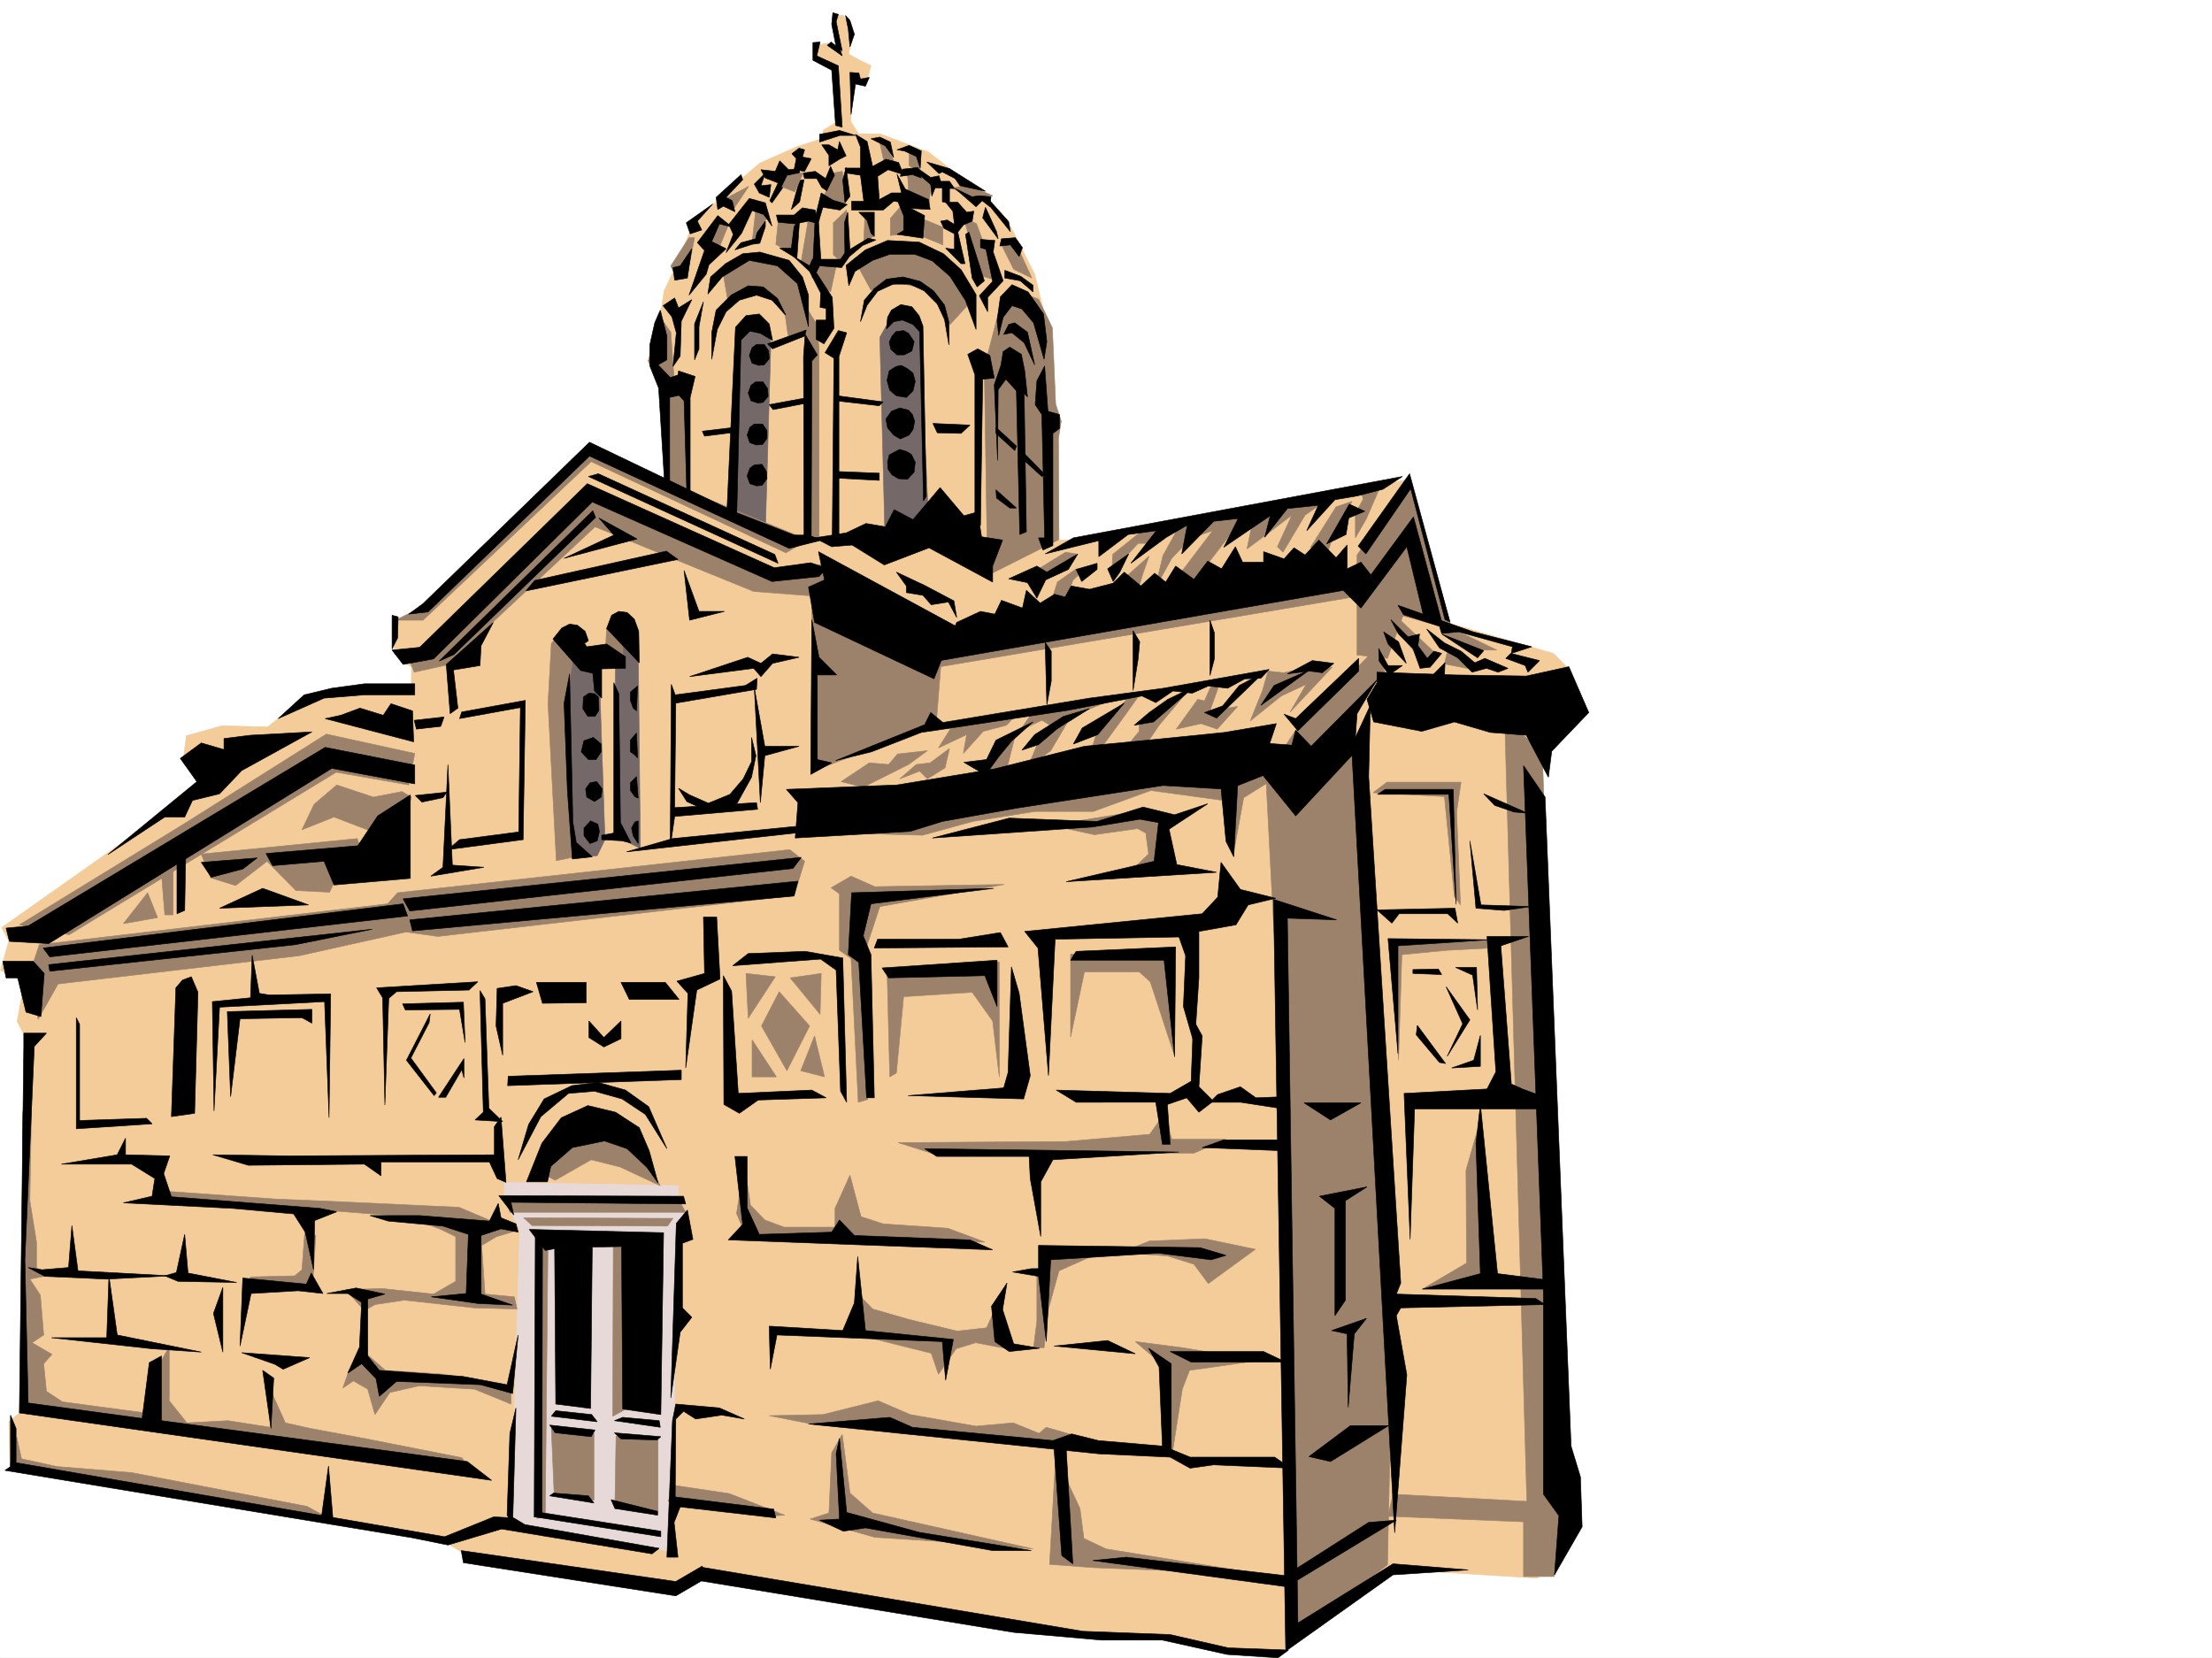 <svg xmlns="http://www.w3.org/2000/svg" width="2997.016" height="2246.668"><rect width="100%" height="100%" fill="#333333" stroke="none"/><defs><clipPath id="a"><path d="M0 0h2997v2244.137H0Zm0 0"/></clipPath></defs><path fill="#fff" d="M0 2246.297h2997.016V0H0Zm0 0"/><g clip-path="url(#a)" transform="translate(0 2.16)"><path fill="#fff" fill-rule="evenodd" stroke="#fff" stroke-linecap="square" stroke-linejoin="bevel" stroke-miterlimit="10" stroke-width=".743" d="M.742 2244.137h2995.531V-2.16H.743Zm0 0"/></g><path fill="#f3cc99" fill-rule="evenodd" stroke="#f3cc99" stroke-linecap="square" stroke-linejoin="bevel" stroke-miterlimit="10" stroke-width=".743" d="m1130.617 26.195 2.266-5.238h9.738l12.746 17.988-5.281 34.446 13.492 7.507 16.5 8.25-5.984 21.7-15.758-2.227-5.98 55.402 11.222 17.989-48.68 1.484v-6.726l19.473-12.004-3.012-68.891-25.453-18.73.742-15.72 14.973-3.01 15.016 12.003zm-331.179 574.5L579.93 832.91l-45.707 9.735v42.695l23.226 18.73v34.446l-86.918-8.25-56.187 13.492-51.692 41.21-62.207-1.527-47.937 13.493-4.496 34.445 23.968 35.23L2.23 1256.832l9.774 17.984-11.262 39.688 32.219 16.5-9.734 53.176 14.972 28.464-3.754 495.083-22.441 18.73 1.484 57.672 591.153 106.352 34.488 20.996 273.465 43.441 41.21-14.977 510.255 79.375h115.386l73.39 16.5 80.196 5.239 80.153-68.149 75.699-46.453 194.797 11.965 27.718-230.691-34.484-916.032 50.945-83.129-23.222-23.226-170.047-49.461-29.246-185.723-447.305 81.64h-57.672l-364.883-14.976Zm0 0"/><path fill="#e8d9d9" fill-rule="evenodd" stroke="#e8d9d9" stroke-linecap="square" stroke-linejoin="bevel" stroke-miterlimit="10" stroke-width=".743" d="M683.313 1602.121v25.496l20.996 37.457-12.004 399.953 218.023 37.457 7.504-444.918 12.004-14.976-10.516-16.5v-19.469zm0 0"/><path fill="#f3cc99" fill-rule="evenodd" stroke="#f3cc99" stroke-linecap="square" stroke-linejoin="bevel" stroke-miterlimit="10" stroke-width=".743" d="M904.344 657.625 893.12 501.848l-2.266-50.946 8.993-56.93 14.976-31.437 23.223-56.93 46.492-46.449 44.926-38.203 50.945-22.48 53.215-17.203h58.457l65.922 24.71 66.664 51.688 40.469 41.172 36.715 72.687 21.742 89.11 6.722 286.879-92.156 119.097-131.105 8.25-307.207-149.832zm0 0"/><path fill="#9c826b" fill-rule="evenodd" stroke="#9c826b" stroke-linecap="square" stroke-linejoin="bevel" stroke-miterlimit="10" stroke-width=".743" d="m2001.254 1533.227-14.973 52.433.742 125.824-59.941 35.23 93.645-8.25zm-113.153-250.161 6.762 153.547 4.496-143.066 62.172-5.984 58.453-3.012v-10.477h-119.136zm-27.722-208.988 18.766-14.234h100.37l-5.98 40.468 5.238 125.825-8.25-11.223-13.492-135.598zm-436.785 44.184 59.195 12.746 58.414-8.25 11.262 6.02 3.754 28.464-25.492 23.969 45.707-3.012 4.496-65.922-32.961-14.23zm-297.477 84.648 26.98-15.715 32.22 14.23 175.324-3.01-168.559 29.952-19.512 59.195 3.012 202.227-12.746 3.754-9.738-194.758-15.72-11.223v-76.402zm-83.907 715.297 65.18 12.746 109.403 6.727 230.766 24.75 3.753-18.73-33.742-9.735-9.734 8.21-35.192-14.234-50.203 4.5-89.187-15.718-43.441-18.73-74.915 18.73zm664.583-74.875-95.129 13.488-9.777 25.453-14.23 91.38-9.739-9.739-4.496-116.086-35.188-29.992 63.653 8.25zm-188.813-146.078 63.692 4.496 35.972 11.262 19.473 26.195 63.695-46.45-68.19-14.234-74.919 3.012zm-301.187-149.051 49.46 15.719 351.392-1.484 43.44-18.731h-73.429l-9.738-35.191-20.215 28.465-113.152 9.738zm-65.18 44.184-20.254 44.965v29.949l53.957 15.719h149.09l-50.168-18.727-87.66-5.984-29.992-9.735zm0 0"/><path fill="#9c826b" fill-rule="evenodd" stroke="#9c826b" stroke-linecap="square" stroke-linejoin="bevel" stroke-miterlimit="10" stroke-width=".743" d="m1008.508 1576.668 8.25 56.188 19.469 20.214 26.199 9.735h68.933l29.989 21.742-149.086-6.024-14.274-34.445zm491.484 116.09-65.18 29.207-14.23 51.691-5.984 52.43h-14.23l4.495-35.93v-61.43l15.719-29.949zm-341.656 56.183 23.969 24.715 49.46 14.23 65.18 15.72 39.727-4.458 18.73-40.468 9.735 68.894-43.438-8.21-26.238 8.21-23.969 34.485-9.734-28.465-98.922-24.711zm271.98 224.711 32.961 70.418 5.242 40.43 29.989 14.23 212.039 34.45-227.758-8.992-60.723-4.5zm-332.66 84.648 25.492-8.25 3.715-81.64 14.23-24.71 10.52 79.374 30.692 26.977 217.32 48.68-109.402-8.993-104.907-6.726zm-184.32-45.706 74.918 11.222 74.953 29.246-25.492 1.485-132.63-20.211zm-688.551-398.469 147.602 10.48 89.148 3.754 160.352 7.47 53.176 22.48-247.231-19.473-224.043-8.992zm188.817 45.672-4.5 60.68-9.735 8.25-59.941 1.488-9.774 14.23h93.684l4.496-69.636zm80.152 172.273 28.465 24.75 79.414 5.239 90.672 18.73v21.7l-49.461-20.216-74.918-4.496-39.684 8.992-20.254 29.954-9.738-34.45-19.469-11.222-14.234 9.738 8.25-23.969zm0 0"/><path fill="#9c826b" fill-rule="evenodd" stroke="#9c826b" stroke-linecap="square" stroke-linejoin="bevel" stroke-miterlimit="10" stroke-width=".743" d="m573.168 1656.824 24.008 8.992 20.215 9.735v60.644l-29.993 17.246-69.675-7.507-49.422 1.523 25.453 28.465 14.234-8.25 39.723-5.98 95.133 10.476 57.71 1.488-3.753-16.465-39.688-3.75-4.496-65.925 20.215-11.965 27.723-8.25-27.723-10.477zm-343.887 167.778-11.258 20.214-8.996 89.149 122.149 14.23 308.695 45.672-14.23-18.73-128.875-25.453-76.442-14.235-33.703-7.508-23.969-53.175 3.715 59.199-57.672-8.992-55.445 2.968-23.969-29.949zm-185.84-366.289L40.47 1626.87l8.992 56.148v34.45l13.488 11.258-22.48 4.5 14.23 21.699 4.5 53.957-15.758 10.48 26.977 15.719-11.219 12.746 3.75 37.418 21.703 14.23 117.653 15.758v18.73L30.735 1905.5v-398.469zm-20.957 488.359 6.723 29.988 47.977 10.48 101.152 8.212 237.492 45.707 34.488 18.73-436.828-74.172zM821.922 850.895l-1.488 28.464 23.226 16.461 3.012-23.968zm0 0"/><path fill="#756868" fill-rule="evenodd" stroke="#756868" stroke-linecap="square" stroke-linejoin="bevel" stroke-miterlimit="10" stroke-width=".743" d="m833.926 895.078-.742 237.414 34.445 17.242-2.973-277.14-20.996-11.965 1.488 34.45zm-22.485 1.484 8.25 241.169-10.515 21.742-31.438 2.226-11.261-213.445 10.52-65.18zm0 0"/><path fill="#9c826b" fill-rule="evenodd" stroke="#9c826b" stroke-linecap="square" stroke-linejoin="bevel" stroke-miterlimit="10" stroke-width=".743" d="m757.484 859.848-10.48 12.004-4.496 81.64 11.222 212.703 25.493-5.238-11.22-214.973 9.735-61.386zM1450.57 1292.8v112.337l18.73-88.367h74.173l14.976 13.492 32.961 100.367-5.242-140.836zm-248.754 19.474 3.715 146.82 8.992-5.278 9.778-103.34 92.898-5.984 27.723 38.946 8.992 75.656V1303.28zm-115.382-185.02 163.32 4.496 68.191-18.73 83.907-13.489h79.414l77.925-28.425 98.141 13.449 13.488 74.176 14.235-77.891 45.707-28.465-22.485-18.727-585.91 77.887zm179.039-243.438v20.997l572.46-96.618-27.722-18.726zm-125.863 175.286 29.988 7.507 61.425-30.734 25.497-18.727-40.47 4.497-12.003 14.23-26.238-2.227zm627.867-153.547-28.465 5.984-20.957-2.23-7.508 26.199-16.5 41.21 41.992-33.702 33.707-15.72-21.742 37.419 56.93-60.645zm-144.594 41.957-29.207 40.43 33.707-7.47 21.738 7.47 27.723-30.696-37.457 5.984 13.449-38.203-11.223 3.012-9.734 21.7zm-223.258 16.461-17.988 26.234 29.953-14.23 11.258 6.722 76.402-31.433zm211.258-29.207-40.43 47.933-23.226 34.45h-25.493l21.739-26.2v-10.476zm-67.41 7.504-18.73 26.199-29.99 41.21-16.46 7.47 8.21-26.2 44.966-48.68zm-98.18 38.203-21.7 36.675-31.476 23.223 15.719-37.457zm-68.153 9.734-13.488 53.176-34.488 4.496 22.484-38.2zm-158.12 65.141 22.484-19.473 18.727-2.227 26.238-19.472-5.985 26.195-23.964 14.977-10.52-10.477Zm0 0"/><path fill="#9c826b" fill-rule="evenodd" stroke="#9c826b" stroke-linecap="square" stroke-linejoin="bevel" stroke-miterlimit="10" stroke-width=".743" d="m1287.953 987.195-16.46 26.239 38.202-17.989-4.5 25.457 26.98-29.953 31.477-8.25 13.489-14.23zm269.007-233.699-34.483 30.734 19.472 14.973 6.762-22.48zm404.571 127.348-4.5 18.73 37.5 7.469-15.015-22.445zm-7.468-22.481 47.937 22.48h26.234l-56.187-26.976zm-60.684-21.703 51.691 48.68-14.234 14.234-44.965-52.433zm-435.339-86.137-14.235-2.265-42.696 26.234 11.965 10.48 25.492-14.234zm0 20.215-25.454 17.989-7.508 23.968 18.727 2.97 9.738-29.208 12.004-11.965zm87.663-50.203-38.203 30.73-.742 23.227 35.191-38.199h18.727l17.988-23.969zm325.192-62.91-19.47 44.965-15.015 26.195v-32.96l10.516-19.473-3.008-11.223zm-38.981 21.738-21.703 7.469-34.484 54.7 18.73 18.73 12.004-33.707zm-108.621 16.461-26.98 14.977-6.762 32.96 29.246-21.702 31.476-23.97-19.511 42.7 7.508 7.469 29.949-50.168 30.734-21.738-60.683 5.984zM1598.918 710.8l-23.227 41.954-10.52 44.183 22.485-40.43 25.492-26.98 29.95-10.476-44.926 59.156 14.976 15.758 75.66-98.14zm0 0"/><path fill="#756868" fill-rule="evenodd" stroke="#756868" stroke-linecap="square" stroke-linejoin="bevel" stroke-miterlimit="10" stroke-width=".743" d="m1210.027 425.445-17.945 31.438 6.723 262.168 59.199-15.719L1246 440.422l-18.73-22.48Zm-193.269 11.965L1001 456.883l-8.992 250.945 44.965 11.965 7.504-256.145-7.504-23.226zm0 0"/><path fill="#9c826b" fill-rule="evenodd" stroke="#9c826b" stroke-linecap="square" stroke-linejoin="bevel" stroke-miterlimit="10" stroke-width=".743" d="m933.55 322.066-24.71 38.2 5.984 14.234 18.727-14.234 7.508-38.2zm52.473-14.976-14.976 36.715-15.012-12 19.512-30.696zm0-39.684 28.465-14.976-20.996 31.437zm38.2 14.231-5.239 47.195 20.997-35.23zm30.734 11.965-3.754 37.457 25.492 14.976 2.973-45.668zm40.469 2.269-9.774 57.672 17.985 14.977 6.765-74.918zm261.461 35.934 16.5 32.96 24.71 12.005-17.241-37.461-8.954-12.004zm-66.664-77.145 21.738-3.754 32.96 14.23-21.737 8.993zm14.972 38.942 17.989 9.738 11.222 30.73 19.508 47.196-26.234-8.25zm-177.55-59.157 13.449-2.27 6.023 34.49-4.496 13.448-26.238-13.449zm63.652-44.183 7.508 33.703h14.976l-14.23-29.988zm40.469 11.965v22.48l14.976 6.727v-21.7zm-2.226 33.703 2.226 33.703 26.98 7.508 3.012-33.704zm18.726 59.941 29.21 11.965v23.969l-29.21-11.965zm-26.977-17.246-14.976 17.246v23.223l29.953-3.754zm-49.461 12.004-1.488 38.203 12.746-8.25zm-24.711-6.019-17.988 17.242v43.441l8.25 7.508 11.965-12.746zm0 0"/><path fill="#9c826b" fill-rule="evenodd" stroke="#9c826b" stroke-linecap="square" stroke-linejoin="bevel" stroke-miterlimit="10" stroke-width=".743" d="m1099.922 353.543 33.703 3.754-8.25 38.2-25.453-19.513zM535.71 840.375h37.458l227.797-214.93L1064.69 749l30.735-17.203L797.953 610.43 573.168 821.648Zm-335.675 369.262 13.488 33.742-46.449 8.21zm34.488-37.418v67.406h-11.261l-4.496-55.441zm221.774-108.621 49.46 16.46 38.946-7.468 12.746 7.469-19.472 65.18-40.47-20.958-44.964-17.242-43.441 17.242 16.46-34.484zm0 0"/><path fill="#9c826b" fill-rule="evenodd" stroke="#9c826b" stroke-linecap="square" stroke-linejoin="bevel" stroke-miterlimit="10" stroke-width=".743" d="m272.723 1157.242 211.297-20.996 8.992 26.98-34.485 19.47-11.964 26.198-45.711-2.23-38.98-39.684-42.7 32.922-33.703-10.48zm0 0"/><path fill="#9c826b" fill-rule="evenodd" stroke="#9c826b" stroke-linecap="square" stroke-linejoin="bevel" stroke-miterlimit="10" stroke-width=".743" d="m26.234 1253.117 224.75-137.828 191.082-120.586 119.88 26.2-8.25 42.695-98.141-17.242-361.91 220.21zm1043.7-101.894-531.215 58.414-13.489 15.015-472.015 55.403-12.004 35.972 10.48 65.141 26.977-47.938 326.684-38.199 144.59-32.18 43.48 5.985 482.492-55.445 14.234-46.41zm-385.879 473.382 6.765 17.985h238.235l-7.47-13.488zm58.453 53.176-3.754 376.024-11.219 3.714v-379.738zm92.16 268.149-1.484 90.632 58.414 15.72v-102.598zm-87.664-10.48 3.754 87.624 53.96 9.735v-90.633zm83.91-250.16-.742 233.698 27.723-15.011-5.985-214.192zm-62.168-162.54-34.488 67.406 17.988 8.996 48.719-27.722 38.941 9.734 54.703 25.457-38.945-71.906zm1269.969-548.3 29.988 1059.886-181.348-9.738-6.722 29.949 183.574 7.469v74.175h41.211l32.219-90.636-16.5-71.903-31.477-954.98zm0 0"/><path fill="#9c826b" fill-rule="evenodd" stroke="#9c826b" stroke-linecap="square" stroke-linejoin="bevel" stroke-miterlimit="10" stroke-width=".743" d="m1864.875 877.836-110.887 113.86-38.945 59.156 14.977 286.875 17.984 880.847 131.887-98.101 5.98-276.399-48.719-835.137-9.734-39.726 48.719-59.16zm0 0"/><path fill="#9c826b" fill-rule="evenodd" stroke="#9c826b" stroke-linecap="square" stroke-linejoin="bevel" stroke-miterlimit="10" stroke-width=".743" d="m1909.098 649.41-70.422 102.602V887.57l41.215 4.496 20.957-57.671 66.703 18.73zM554.437 893.59l6.766 17.207 44.184-9.738 200.816-187.25 215.012 87.625 78.707 6.02 1.484 237.417 167.074-63.656 7.508-95.875-157.336-121.363-72.687 10.515-247.27-107.133zm602.414-543.059 23.227 42.7 37.457-9.739 46.45 9.738 23.226 46.45 23.969-26.235-30.696-54.664-30.73-22.48h-43.441zm-177.593 17.242 6.765 38.946 35.192-9.735 23.262 5.98 19.472 24.712 3.754 26.98h23.227l2.972 280.11 15.754-1.485V471.117l-3.75-32.96-14.976-23.97-11.262-39.687-30.73-26.941h-38.946zm-84.648 62.172 14.23 20.215 4.496 63.653 14.977 9.738 4.496 146.074-27.723-12.746-7.469-127.309-19.508-40.468zm481.788-35.972-20.253 17.242-22.485 86.137 3.754 241.914 3.754 38.941 93.644-47.152-.742-137.086 3.754-23.227-7.508-23.226-4.496-103.34-18.73-38.942zm0 0"/><path fill-rule="evenodd" stroke="#000" stroke-linecap="square" stroke-linejoin="bevel" stroke-miterlimit="10" stroke-width=".743" d="m713.3 1601.379 20.958-52.434 26.238-34.445 35.973-16.46 37.457 8.991 32.219 20.957 13.488 31.438 11.965 43.48-14.977-21-26.976-25.453-30.696-10.476-43.48 8.992-29.207 25.453-4.496 20.957zm-37.456 18.731 250.238.742 2.973 10.48-236.75-2.23 3.754 17.242zm41.211 45.706 182.05 4.496-3.753 246.41-51.692-7.507-1.484-220.172-39.727.742-2.23 218.688-47.23-5.985-1.485-210.476-12.75 2.27zm0 0"/><path fill-rule="evenodd" stroke="#000" stroke-linecap="square" stroke-linejoin="bevel" stroke-miterlimit="10" stroke-width=".743" d="m725.266 1674.027-1.485 381.266 10.477-1.488.742-364.762Zm21.738 244.961 62.172 7.469-7.469-9.734-48.719-5.243zm-2.227 11.965 7.47 10.48 48.718 5.239 5.238-8.992zm87.661-5.98 11.222-4.496 49.461 4.496 1.488 8.992zm0 16.461 62.914 5.238-5.239 4.496-48.718-1.484zm0 0"/><path fill-rule="evenodd" stroke="#000" stroke-linecap="square" stroke-linejoin="bevel" stroke-miterlimit="10" stroke-width=".743" d="m732.031 2049.309 163.32 25.453v7.507l-171.57-26.976Zm12.746-22.481 5.239-3.754 47.195 3.754 7.508 9.734zm83.164 5.238 5.243 12.004 57.671 8.992v-5.277zm103.383-392.484-14.976 17.984-7.508 236.672 12.746-89.11 15.719-20.214-12.707-12.746v-87.621l14.234-5.242zm-20.214 285.391-7.508 184.98h14.976l-5.242-47.152 8.25-21 129.617 14.976-3.012-11.964-133.367-16.5.781-105.61 10.477-10.476 16.461 10.476 35.23-5.238 30.735 5.238-33.746-14.976-59.157-5.239zm51.687-1549.731 20.215-17.945 23.226-13.492 23.227-2.266 39.726 11.262 17.985 22.441 8.25 24.711v42.7l-15.016-58.419-26.976-23.968-38.203-7.465-36.715 22.441-19.473 23.227zm0 0"/><path fill-rule="evenodd" stroke="#000" stroke-linecap="square" stroke-linejoin="bevel" stroke-miterlimit="10" stroke-width=".743" d="m1064.691 426.934-11.257-22.485-19.473-15.719-20.215-1.484-23.226 12.707-20.254 20.254-5.98 30.695v35.973l7.507-40.469 11.965-23.969 17.984-15.718 23.227-6.766 20.996 6.766zm9.739-80.157 22.48 20.996 14.977 29.211-.743 19.47 8.25 1.487V433.7h-13.488v26.196l10.477 5.98 13.488-20.957-2.227-41.953-21.738-33.703 4.496-8.996 29.95 2.27 10.52-14.977 17.944-15.012 17.985-7.469-10.477-2.27-30.734 18.731-6.723 9.734h-38.203l-3.754 8.993zm0 0"/><path fill-rule="evenodd" stroke="#000" stroke-linecap="square" stroke-linejoin="bevel" stroke-miterlimit="10" stroke-width=".743" d="m1046.707 461.379-4.496-22.442-13.488-13.492-17.989 2.23-14.23 15.759-11.965 256.886 13.45 5.98 6.023-245.663 11.96-11.965 14.235 2.973zm0 0"/><path fill-rule="evenodd" stroke="#000" stroke-linecap="square" stroke-linejoin="bevel" stroke-miterlimit="10" stroke-width=".743" d="M1035.484 466.621h-10.515l-5.985 4.496-3.753 10.516 3.753 10.48 8.993 2.973 7.507-.746 6.727-8.25-.742-10.477zm-1.524 50.945h-10.48l-5.98 4.496-3.754 10.481 3.754 10.477 8.992 3.011 7.469-.742 6.766-8.25-.747-10.48zm-.741 56.93h-11.223l-6.023 4.496-3.711 10.48 3.71 10.477 8.997 3.012 8.25-.742 5.98-8.25v-10.48zm-.746 54.664-10.477.742-6.023 4.496-3.711 10.516 3.71 10.48 8.997 2.973 7.504-.742 6.726-8.996-.742-9.734zm58.457-175.992-2.27 29.953.742 245.664 9.739 1.485.78-241.168 7.47-8.25zm44.925-5.278-17.988 29.989 12.004 7.469-2.227 242.695h8.993V483.121l10.48-32.219zm10.516-88.367 26.2-20.957 29.988-12.746 42.699 2.23 32.96 15.755 23.97 21.703 20.253 33.703v47.195l-14.234-38.945-20.996-32.961-23.969-20.957-23.969-8.992h-33.742l-23.226 8.25-23.97 14.972-8.249 19.473zm0 0"/><path fill-rule="evenodd" stroke="#000" stroke-linecap="square" stroke-linejoin="bevel" stroke-miterlimit="10" stroke-width=".743" d="m1165.844 435.926 5.242-29.207L1184.574 391l16.461-12.746 22.48-3.012 23.227 6.024 17.988 12.707 15.012 19.472 5.985 23.223v30.734l-5.985-34.488-9.773-20.957-17.95-17.984-19.507-8.993h-22.485l-20.957 9.735-14.234 18.73zm0 0"/><path fill-rule="evenodd" stroke="#000" stroke-linecap="square" stroke-linejoin="bevel" stroke-miterlimit="10" stroke-width=".743" d="m1201.035 445.66 1.524-15.715 5.242-9.738 12.746-7.508 14.973 3.012 9.738 11.965 5.238 14.234 4.496 230.688-3.754 6.023L1246 449.414l-8.992-9.734-14.235-5.98-11.964 2.226zm0 0"/><path fill-rule="evenodd" stroke="#000" stroke-linecap="square" stroke-linejoin="bevel" stroke-miterlimit="10" stroke-width=".743" d="m1213.781 449.414-5.238 5.984-3.754 8.25 2.266 9.735 8.25 7.469h9.738l10.477-5.239 3.011-12.707-7.508-11.261-6.722-3.754zm0 47.196-8.992 5.98-2.973 12.75 3.715 13.45 8.992 7.507 13.493 2.226 8.992-8.953 3.008-12.746-3.008-11.222-7.469-6.02-8.25-4.496zm5.239 56.148-11.22 4.496-7.507 10.516 2.266 11.964 8.25 9.739 8.992 5.238 11.965-5.238 5.242-7.508 2.265-11.223-3.007-8.992-5.243-5.984zm0 56.187-7.47 3.75-6.76 3.754-2.231 9.739.742 9.734 5.242 7.469 8.992 5.238 12.004.781 8.992-9.734 1.485-13.488-5.239-10.481-6.02-3.754zM894.61 420.207l8.992 35.191v32.22l-12.004 6.722 16.5 17.246 11.222-3.754 4.496 26.977-16.46 3.714v122.11l-6.766-3.008-8.211-131.809-12.004-29.988v-28.426l6.727-29.992zm0 0"/><path fill-rule="evenodd" stroke="#000" stroke-linecap="square" stroke-linejoin="bevel" stroke-miterlimit="10" stroke-width=".743" d="m919.32 502.59 22.48 7.469-6.722 28.464V675.61l-4.5-6.726-3.75-125.863-10.48-11.22zm-20.957-88.402 11.965 15.011 6.02 21.703-4.496 45.707 9.734-14.234 1.488-47.191 14.23-29.207-17.984 11.218-5.242-13.488zm46.45-85.356 9.734 10.477-20.996 60.644 23.265-28.426 3.715-12.746 23.227-21.738-19.473-9.738 10.477-23.965 17.246 4.496-19.473-15.719zm-7.508 8.211-5.98 39.727-17.247 2.968-2.226-17.203 9.734-2.27zm-7.469-35.191 5.242 14.976 15.715-5.238-5.98-11.965 20.957-23.227zm0 0"/><path fill-rule="evenodd" stroke="#000" stroke-linecap="square" stroke-linejoin="bevel" stroke-miterlimit="10" stroke-width=".743" d="m1015.23 268.89-27.722 35.192 5.984 13.488-9.734 24.711 20.996-26.195 14.23-30.695 15.72 5.238 11.26 15.719-8.991-31.473zm-11.218-32.218-33.746 30.734 2.27 16.461 7.507-4.496 15.715 7.504-3.75-14.973-8.25-4.496 22.48-23.968zm32.961-2.227-14.977 14.973 6.727 12.004 13.488 5.984 2.266-17.246-13.489 1.527zm0 0"/><path fill-rule="evenodd" stroke="#000" stroke-linecap="square" stroke-linejoin="bevel" stroke-miterlimit="10" stroke-width=".743" d="m1056.441 217.945-5.98 14.23-19.473-2.23 5.985 11.223 17.242 6.766-11.262 23.968 3.012 2.973 21.738-30.695 15.719-3.754V228.46l-14.977 1.484zm-19.468 81.68-11.262 15.715-2.23 8.25-19.47 5.242-8.253 9.734 23.226-7.507 10.48-1.485 7.509-22.484zm14.972-8.25h23.97l11.26-9.738 17.243 2.972 2.973 17.985-11.965-2.969-17.985 3.715-23.226-2.23zm31.477-47.195-11.223 39.687 11.223-10.48 5.98-29.95zm0 0"/><path fill-rule="evenodd" stroke="#000" stroke-linecap="square" stroke-linejoin="bevel" stroke-miterlimit="10" stroke-width=".743" d="m1104.418 295.129-3.012 62.91h11.223l-3.754-56.93 6.023-20.214 23.223 3.714 9.738-7.468-19.472-5.98-15.758-9.74zm-28.504 11.961-3.715 29.21h-15.758l23.227 14.231 3.754-53.918zm27.723 421.695 42.734-6.726 26.941-12.746 26.239 4.496 12-23.223 25.457 13.488 36.715-43.441 32.218 38.203 18.727-5.242 5.242 33.707 28.504 4.496-13.492 35.187v21.743l-86.176-46.454-60.684 23.227-43.48-26.98-27.719 2.27zm5.238 18.731 185.102 100.367-28.504 71.906-161.836-76.402-8.211-47.938 21.699-9.734zm0 0"/><path fill-rule="evenodd" stroke="#000" stroke-linecap="square" stroke-linejoin="bevel" stroke-miterlimit="10" stroke-width=".743" d="m1296.203 843.387 32.219-14.977 19.473 3.754 8.992-18.727 28.465 10.477 5.277-23.969 18.73 17.246 19.473-12.003 14.23 3.753 8.25-14.976 24.711 4.496 32.22-8.25 14.976-14.977 22.484 18.73 18.727-17.241 15.015 12.004 13.45-21.743 24.75 17.989 18.73-24.711 18.727 10.476 18.73-29.949 9.734 20.957h28.465v-14.23l27.723 9.734 13.488-14.977 14.977 9.739 18.77-20.215 23.222 23.969 14.976-17.246v32.218l18.731-8.992 13.488 17.242 57.672-78.668 38.242 141.582-24.75-8.25-22.484-92.863-62.168 83.125-23.969-23.969-546.226 95.133zm-223.262-635.18 9.739-7.469 7.468 2.23-2.972 9.735 11.965 2.27-8.993 17.203-14.234-2.23 3.012-14.973zm14.977 26.238 16.5-2.27 14.234 9.735 6.723-16.46 5.242 12.003-10.48 20.957-6.766-4.496-6.723-12.004h-16.5zm25.453-38.203 9.777 14.235v14.23l14.23-8.992 8.993-4.496-8.992-19.473-2.266 11.223-11.965-6.727zm31.477 31.477h20.996v-28.465l-6.762-17.242 15.754 9.734 7.469 33.703 17.988-9.734 17.242 4.496 6.766 16.46-21-6.726-14.23 8.996 2.226 31.434 16.504-8.953h14.23l11.223 14.234-22.445-3.011-14.23 11.964h-42.74v-11.964h16.5l-4.495-35.192-19.473-3.008zm3.754 59.902 3.011 51.688-6.765 10.48-.742-47.937zm0 0"/><path fill-rule="evenodd" stroke="#000" stroke-linecap="square" stroke-linejoin="bevel" stroke-miterlimit="10" stroke-width=".743" d="m1146.371 226.937-4.496 17.243 2.973 30.695 6.765-8.996zm17.207 60.684h20.996v32.961l-4.496-4.496-5.242-17.246zm50.945-19.473 9.778 23.97v20.214l-8.996 5.238 20.96 3.012 14.231 2.227 2.27-30.692-18.73-9.738 26.194 1.488-2.226-13.492-31.477-14.23-11.222-20.215 6.726 27.722zm8.25-38.945 20.997-2.266 4.496 14.231-12-4.496-16.465 2.27zm0 0"/><path fill-rule="evenodd" stroke="#000" stroke-linecap="square" stroke-linejoin="bevel" stroke-miterlimit="10" stroke-width=".743" d="m1243.77 235.188 17.207 14.972 1.523 15.719 4.496-11.219h9.735v18.727l9.738 2.27v-20.255h6.726l-6.726-9.738h-12.004l-2.23-7.465-11.258 2.227-17.207-11.965zm0 0"/><path fill-rule="evenodd" stroke="#000" stroke-linecap="square" stroke-linejoin="bevel" stroke-miterlimit="10" stroke-width=".743" d="m1274.465 299.625 8.992-1.527 9.738 5.984-2.23-17.95-9.734-12.003h16.46l12.004 13.492 9.735-1.488-2.23 13.492-12.005 5.238-7.504 9.735 9.774 42.699h-5.277L1281.23 336.3l11.964 1.523v-20.996l-14.234-7.469zm0 0"/><path fill-rule="evenodd" stroke="#000" stroke-linecap="square" stroke-linejoin="bevel" stroke-miterlimit="10" stroke-width=".743" d="m1312.703 314.598 20.957 65.882-9.734 8.25-6.727-11.96-8.992-59.2zm0 0"/><path fill-rule="evenodd" stroke="#000" stroke-linecap="square" stroke-linejoin="bevel" stroke-miterlimit="10" stroke-width=".743" d="M1328.422 335.555v-11.22l19.473 1.485-2.23 15.719 13.491 38.941-20.996 22.485v19.472l-11.223-21.703 17.985-19.468-8.992-43.442zm28.465-11.965-2.227 9.738 14.23-1.523 11.965 15.754 4.497-12.004-9.735-13.489zm4.496 53.18 20.996 3.71 17.246 15.016v-8.992l-16.5-12.004-21.742-8.25zm-67.406-121.368 28.464 24.711 8.25-8.21 10.477 8.21 1.488-13.449-15.719-1.527-9.738 1.527zm41.211 25.493-3.754 14.234 20.957 28.46-2.23-9.734zm0 0"/><path fill-rule="evenodd" stroke="#000" stroke-linecap="square" stroke-linejoin="bevel" stroke-miterlimit="10" stroke-width=".743" d="m1341.168 279.371 27.723 34.484-2.266-13.488-25.457-28.465zm-161.09-91.379 12.004-2.226 14.23 6.722 4.497 20.996-11.258-15.754zm35.227 14.977 16.46-5.985 16.5 7.508-1.523 23.227-5.238-15.758-16.461-7.469zm40.429 16.5 16.5 15.719 4.497-2.231 17.246 8.953 6.722 9.777 34.489 7.47-48.72-30.696zm-190.296 850.113 149.867-5.984 131.847-21.739 122.149-30.695 92.902-8.992 96.652-9.735 70.422-11.964-8.996 26.937 29.992 2.27 5.239-20.215 20.957 21.7 89.187-89.892-26.98 45.707-3.75 53.18-79.414 85.39-44.223-54.698-47.191 18.73-88.407-5.242-198.55 30.734-100.41 17.945-43.477 13.493-155.813 8.992 3.711-47.938zm0 0"/><path fill-rule="evenodd" stroke="#000" stroke-linecap="square" stroke-linejoin="bevel" stroke-miterlimit="10" stroke-width=".743" d="M1865.656 910.797v14.23l-13.488 22.485 8.992 30.691 65.18 12.746 44.183-12.746 48.72 14.234 48.679 3.754 29.988 56.93 4.496-35.23 50.207-52.395-26.98-62.168-57.711 12.707-96.617-1.484zm-514.75-476.356 4.496-32.218 15.72-16.461 21.737 9.734 20.997 29.95 4.496 37.46-3.754 23.969-14.23-49.465-15.759-18.726-13.488-4.496-11.965 15.757-6.023 24.711zm0 0"/><path fill-rule="evenodd" stroke="#000" stroke-linecap="square" stroke-linejoin="bevel" stroke-miterlimit="10" stroke-width=".743" d="m1359.898 453.168 6.727-13.488 8.25-2.27 17.242 12.75 9.735 44.18-14.23-29.95-16.5-13.488zm-48.718 26.942 9.734 27.722v193.23l7.508 11.262 3.012-198.511 15.718-1.485-5.984-30.695-16.5-8.992zm56.969-9.735-8.993 5.98-3.012 18.73-8.992 26.235 4.496 102.598.743-95.871 10.52-14.234 14.23 15.757 4.496 194.72 8.992-3.755-3.008-187.25 4.496 4.496-3.754-35.191-4.496-22.48zm-104.165 103.379 50.207 2.226-12.003 11.262-32.22-.781zm0 0"/><path fill-rule="evenodd" stroke="#000" stroke-linecap="square" stroke-linejoin="bevel" stroke-miterlimit="10" stroke-width=".743" d="m1349.418 578.992 27.723 25.453-2.266 5.985-25.457-23.188zm37.461 34.449 28.465 29.207-3.754 3.012-24.711-22.484zm-37.461 50.204 27.723 24.71h-8.993l-17.988-13.488zm560.422-21.739-69.676 98.102 10.477 10.515 60.722-88.402 46.453 177.512 6.723 3.012zm0 0"/><path fill-rule="evenodd" stroke="#000" stroke-linecap="square" stroke-linejoin="bevel" stroke-miterlimit="10" stroke-width=".743" d="m1894.121 820.16 101.895 35.973 79.414 20.215-27.723 8.992 1.484-8.992-72.648-20.215-23.223 2.23-3.011-9.738-48.72-15.715zm-9.734 19.473 23.222 23.226 15.72-3.754-2.227 15.758 12.707 17.203 8.992-9.734 10.52 3.008-15.758 18.73-13.493 1.485-9.734-26.977-19.473-19.473zm48.679 12.746 17.243 25.457 24.71 13.488 19.512 19.473 19.469-5.242 15.719 5.242 13.492-5.242-31.477-13.489-13.488 5.985-18.73-15.719-22.485-11.223zm-65.179 26.199 12.746 23.223h19.473l-17.989 12.75-13.488-18.73zm12.746-5.984 24.71 26.238-10.48-29.207-20.215-13.492zm0 0"/><path fill-rule="evenodd" stroke="#000" stroke-linecap="square" stroke-linejoin="bevel" stroke-miterlimit="10" stroke-width=".743" d="m1953.32 859.105 56.93 22.48-8.25 9.74zm93.645 26.235 38.941 9.738-15.718 15.719-3.754-8.996-26.235-9.735zm-89.149 12.71-19.511 19.509h18.726zm-116.91-5.984-85.394 81.641-15.758-5.98 18.73 22.48 82.422-80.898zm-424.82-21.699 2.266 84.613 5.984-32.18v-40.468zm119.137-15.757v80.898l6.726-41.918 2.266-23.965zm104.164-14.235v74.918l5.98-22.484V857.62zm0 0"/><path fill-rule="evenodd" stroke="#000" stroke-linecap="square" stroke-linejoin="bevel" stroke-miterlimit="10" stroke-width=".743" d="m1260.977 965.496-8.211 16.461-120.625 48.68 48.68-11.965 67.445-26.235 25.457-3.753 173.093-26.2 100.41-19.468 18.727 8.992 23.227-15.758 26.199 3.012 21.738-9.739 26.235 3.012 23.226-12.746 21.7-.742 11.261-12.004-143.105 25.492-100.41 13.45-198.547 32.96zm143.886-449.414-2.27 32.18 8.997 13.488 3.754 167.035h-8.254l5.984 16.5 13.488-6.02V587.243l8.993-6.762v-18.73l-15.715-4.496-4.496-61.426zm-606.168 83.125L573.168 817.934l-19.473 14.23 26.235-3.008 218.765-211.219 270.496 125.079 44.18-11.22-17.945-6.765h-19.512l-78.668-30.691zm0 0"/><path fill-rule="evenodd" stroke="#000" stroke-linecap="square" stroke-linejoin="bevel" stroke-miterlimit="10" stroke-width=".743" d="M795.723 655.395 568.672 877.09l-37.461 3.754 14.977 19.472 41.21-7.507L802.45 680.105l243.516 107.836 63.691-6.722 10.48-11.223-21.737-7.508-49.461 6.766zm0 0"/><path fill-rule="evenodd" stroke="#000" stroke-linecap="square" stroke-linejoin="bevel" stroke-miterlimit="10" stroke-width=".743" d="M803.191 692.07 594.906 895.82l20.215-8.992 191.824-185.766Zm-5.981-46.41 257.005 117.57-4.496-11.964-239.02-109.36zm-266 187.992v45.707l7.509-15.015.742-28.465zm266 34.446-4.495-12.707-10.48-8.25-10.52-1.485-10.477 5.239-12.004 14.976 37.496 42.695 16.461 3.715 2.27 23.969 9.734 9.734v-39.683l32.22-.746V889.84l-25.493-17.246-26.98 3.754-2.973-4.496zm24.712-16.461 44.223 46.414-.747-42.66-6.02-16.5-9.733-8.993-11.223-1.488-9.738 5.242zm-50.207 61.426 4.5 200.699 4.496 27.722 21.738 19.473-26.98 3.012-6.723-92.863-4.496-118.356zm0 0"/><path fill-rule="evenodd" stroke="#000" stroke-linecap="square" stroke-linejoin="bevel" stroke-miterlimit="10" stroke-width=".743" d="M831.656 925.027v203.75l-16.46 2.973v5.98l26.98 1.528 12.707 2.969-14.235-27.68-2.226-174.543zm-33.703 14.235-7.508 5.238-.742 15.719 6.766 10.515h9.734l5.238-8.25-.742-17.984-4.496-4.496zm5.981 59.938-12.707 4.456-3.754 15.016 9.738 10.48h10.476l6.766-10.48v-10.516zm-4.496 61.386-5.981 8.25 1.484 11.223 10.52 6.023 8.992-6.023 1.485-11.223-7.508-9.734zm.781 51.691-8.992 9.739v10.476l8.21 10.52 9.739-3.754 3.008-12.746-2.227-9.739zm59.941 1.485-4.496 8.254 2.23 10.476 6.762 10.52v-30.735zm2.23-120.582-8.25 9.734v15.758l5.239 3.715 4.496 4.496zm0 59.195-8.25 8.21v10.52l6.02 8.211 4.496 2.27zm1.485-122.852-9.734 8.25v11.223l3.754 10.48 4.496 3.754zm45.707-2.226-1.484 220.21 5.98-41.21 112.414-9.738-1.523-8.993-110.89 6.727 1.526-141.543 109.364-18.73.742-14.973-15.719 9.734-95.168 12.746zM604.64 900.316l5.243 66.664 10.515-7.503-6.02-51.692 35.974-5.984 1.484-26.938 16.5-31.476zm-43.437 75.661 40.43-4.497-4.457 12.708-33 3.753zm64.437-11.262 86.137-15.719-2.972 188.734-101.895 13.493 15.719-13.493 80.156-10.476 2.266-168.524-82.422 14.977zm-62.952 113.117 42.699-4.496-5.242 7.504-28.465 5.984zm-16.5 140.055 539.464-56.188-11.222 15.016-519.25 57.672zm8.992 28.465 525.972-52.434-5.238 20.215-516.98 47.195zm1275.992-235.93 58.453 1066.61 16.46-214.231-14.233-80.152 6.023-10.481 195.54-4.496-12.747-8.25-188.817-5.98 6.024-14.977-43.48-686.09 2.269-96.652zm0 0"/><path fill-rule="evenodd" stroke="#000" stroke-linecap="square" stroke-linejoin="bevel" stroke-miterlimit="10" stroke-width=".743" d="m2064.207 1037.402 26.977 716.04v271.156l20.96 29.207-5.984 80.117 37.457-65.14-2.265-67.41-12.708-41.954-35.23-879.36zm-338.684 181.227 16.5 1018.672 145.333-103.38 101.894-6.726-101.894-8.25-128.872 80.157-14.234-954.977 66.707 2.227zm0 0"/><path fill-rule="evenodd" stroke="#000" stroke-linecap="square" stroke-linejoin="bevel" stroke-miterlimit="10" stroke-width=".743" d="m1773.496 1973.652 29.211 6.723 78.668-48.68h-51.691zm14.234-352.8 20.957 16.5v145.296l14.235-20.957v-134.82l29.246-18.727zm-20.996-126.567h77.184l-41.211 23.227zm135.637-12.745 8.211 197.765 6.024-176.77h168.558v-18.73l-22.484-8.25-14.973-6.723-14.234-187.289 37.457-12.707h-56.184l12.004 183.496-12.004 23.223zm0 0"/><path fill-rule="evenodd" stroke="#000" stroke-linecap="square" stroke-linejoin="bevel" stroke-miterlimit="10" stroke-width=".743" d="m2005.75 1496.512-5.98 52.433 5.98 176.774-78.668 20.996h166.332v-12.746l-64.437-8.25zm-139.352-420.168h96.657l9.734 149.05-3.754-155.812h-92.156zm125.122 62.914 8.25 91.375 38.199 2.973 36.715-5.239-68.188-2.23zm18.73-63.695 59.195 26.238-17.984-1.488-26.238-8.993zm-144.594 157.3 105.649-2.23 3.715 20.215-13.489-12.746h-65.925l-9.735 12.746zm14.977 38.942 137.12 1.527-123.632 8.211v146.078zm0 0"/><path fill-rule="evenodd" stroke="#000" stroke-linecap="square" stroke-linejoin="bevel" stroke-miterlimit="10" stroke-width=".743" d="m1914.336 1313.762 34.484-.746 4.5 7.507-38.984-1.523zm44.964 23.222 32.22 44.926-30.735 49.461 21-44.18zm12.747-26.194h28.465l1.488 57.67-6.727-47.194zm33.703 92.116v41.957l-38.941 2.227 29.949-10.477zm-85.434-13.488 38.243 51.691-8.25-1.527-31.477-37.418zM1744.25 913.063l33.746-17.985 29.207 3.754-15.719 12.707-17.242-2.23zm-328.164-162.54 38.2-21.738 445.82-83.125-26.239 17.203-34.445 8.992-30.734 5.239-38.2 41.957 15.719-34.45-41.957 4.497-30.691 38.945 7.468-29.207-29.953 20.215-32.96 22.48 19.472-38.941-32.961 3.71-43.48 44.223 7.507-38.941-28.464 16.461-47.977 35.187 34.488-44.18-38.242 5.24-39.684 29.948V732.54zm0 0"/><path fill-rule="evenodd" stroke="#000" stroke-linecap="square" stroke-linejoin="bevel" stroke-miterlimit="10" stroke-width=".743" d="m1774.242 907.785-65.965 47.938 17.989-26.942zm-62.211 3.755-63.691 61.425-16.461-7.469 24.71-8.992 22.481-27.723zm-93.644 18.726-55.442 47.937-26.238 4.496 20.254-17.203 25.457-17.984zm-95.168 22.484-56.93 33.703-12.004 21.703 33-12.71zm-82.422 17.984-38.945 24.711-17.243 20.961 22.48-7.468 24.755-20.997 44.18-27.722zm-41.172 7.469-50.207 24.711-12.746 26.238-30.73 3.754 29.245 17.203 17.946-24.71 17.242-20.958zm-185.102-202.969 38.243 17.989 39.683 20.957 3.754 22.48-11.223-20.996-23.222 3.754-11.262-12.746-22.48-3.715v-8.992zm190.34-8.25-38.238 17.246 25.492 5.239 12.746 20.957 11.965-24.711 30.73-14.235 12.75-20.957-41.956 24.711zm81.641-3.754-28.465 8.25 7.508 16.461 20.957-16.46zm42.734-12.707-28.504 20.215 7.508 17.203 8.996-12.707zm298.922-67.406-30.695 53.918 26.238-12.746 3.715-22.484 21.738-8.953zm-785.95-134.855 48.72-8.957 2.972 6.726-46.453 8.992zm92.903-11.965 61.465 8.25-5.281 5.238-59.156-6.765zm-139.355 42.695-44.219 5.238 3.008 6.727 41.21-5.238zm139.355 59.903 56.184 2.265v9.738l-56.184-3.011zm-182.05-229.95-12.004 29.992v48.68l5.984-14.976v-29.989zm86.917 56.93 52.434-18.727-2.266 8.25-43.441 17.243zm-599.402 546.777L38.2 1254.602l-29.949 2.972 4.496 17.985 53.176 3.011 383.61-237.453 112.413 20.996v-25.492zm115.387 64.434v113.078l-103.422 8.992-13.488-32.176-69.676 5.98-8.996-16.5 124.379-10.48 26.98-40.43zm0 0"/><path fill-rule="evenodd" stroke="#000" stroke-linecap="square" stroke-linejoin="bevel" stroke-miterlimit="10" stroke-width=".743" d="m272.723 1168.465 75.699-5.984-19.512 14.976-42.7 11.223zm24.75 62.168 58.414-26.977 62.21 22.48zm-239.02 53.917 487.735-59.898 6.023 16.461-484.762 55.442zm7.469 22.485 438.312-47.937-104.125 20.957-332.66 35.972zm178.336-279.41 22.48 31.477-120.62 98.882 77.144-50.945h26.976l10.52-22.484 36.715-8.993 29.949-31.437 95.172-52.43-83.168 4.496-35.969 4.497v14.972l-30.734-8.992zm196.32-53.918 119.883 31.477-1.527-41.954-29.207-9.738-10.48 15.719-31.474-9.734-26.238 9.734zm-202.301 364.766 8.993-10.48 11.964-4.497 8.993 20.996-4.497 164.024-31.476 4.5zM3.754 1302.54h41.21L59.942 1319l-4.496 58.414-20.215-5.98-11.261-46.414H8.25Zm373.133-328.833 62.168-27.723 54.699-4.457h68.191v-15.011h-68.191l-44.223 6.02-37.457 8.991zm-125.121 173.801-1.528 86.098-10.476 4.496v-72.649zM32.219 1417.883l-5.985 496.61 639.836 91.378-32.965-25.496-414.34-55.402v-87.664l-16.46 8.992-9.739 75.66L38.2 1901.004l-4.496-194.016 12.746-289.105 16.5-17.985H32.22Zm-10.481 564.019 580.676 100.367 66.664-26.976 26.98 1.484 14.977 8.992 182.086 32.22-9.734 7.468-203.828-33.703-72.649 21.738-47.976-9.734-552.207-91.38zm0 0"/><path fill-rule="evenodd" stroke="#000" stroke-linecap="square" stroke-linejoin="bevel" stroke-miterlimit="10" stroke-width=".743" d="M14.23 1917.465v70.418l7.508 3.011v-55.445zM624.895 2101l290.71 41.914 35.934-20.957v19.473l-35.934 20.957-287.738-44.926zm0 0"/><path fill-rule="evenodd" stroke="#000" stroke-linecap="square" stroke-linejoin="bevel" stroke-miterlimit="10" stroke-width=".743" d="m950.05 2123.441 516.981 86.883 118.395 4.496 78.672 17.985 81.68 3.011-14.235 10.48-68.934-4.5-87.66-19.468h-82.426l-119.136-10.48-436.825-71.907zm145.376-193.972 393.347 40.43 96.653 4.496 26.98 14.972 31.477-4.496 104.863 4.496-21.7-14.972h-114.64l-25.492-10.48v-116.087l-30.695-20.996 14.234 25.492 4.496 107.094-86.922-7.508-35.968-8.953-25.496 8.953-190.297-17.945-30.735-13.488zm0 0"/><path fill-rule="evenodd" stroke="#000" stroke-linecap="square" stroke-linejoin="bevel" stroke-miterlimit="10" stroke-width=".743" d="m1428.09 1962.43 10.476 145.297 14.977 11.218-8.992-156.515zm52.434 152.02 265.253 35.972v-14.977l-219.547-25.492zm-343.145-165.509-4.496 20.957 4.496 88.403-26.977 1.488 32.22 14.973 29.948-4.496L1344.922 2101h52.433l-152.097-24.75-98.14-26.941zm24.711-246.449-4.496 62.91-15.719 37.461-99.664-5.984 1.484 58.418 8.993-46.414 224.042 8.953 4.5 52.433 10.477-55.402-119.137-12.004zm245-14.976 218.805 3.011 35.19 10.48-20.214 5.981-71.203-8.992-146.074 8.992-6.024 110.848-10.48-88.363-35.188-5.985 25.453-4.496h9.735zm21 136.344 110.144 10.476-37.5-17.984zm157.336 7.468h126.605l29.992 14.23h-128.132zm-598.66-151.278 358.156 13.45-30.73-13.45-156.598-6.023-20.215-20.957-10.516 16.461-98.14 3.012-16.461-35.934v-69.675h-16.504l10.48 92.117zm266-123.597 344.625 4.496-170.829 10.48-16.46 29.95v74.172l-14.23-78.668-1.528-29.95h-125.117zm178.293-79.41 154.367 4.496 28.465-16.46 3.011-83.169 11.965 21.742-4.496 68.895 19.512 19.469-19.512 15.015-16.46-19.512-26.24 8.993 3.755 53.96h-10.477l-8.996-56.929H1458.04zm0 0"/><path fill-rule="evenodd" stroke="#000" stroke-linecap="square" stroke-linejoin="bevel" stroke-miterlimit="10" stroke-width=".743" d="m1649.863 1483.063 30.696-10.516 20.996 14.973 37.457-1.485v16.5l-58.453-8.992h-41.172zm-20.996 71.906 29.246-10.52h80.899l3.754 14.977zm262.984 504.821-137.082 83.124v-16.46l99.625-63.653zm-527.456-321.325-5.98 35.933 14.972 46.45 35.191 5.984-41.172 4.496-19.511-13.492-4.497-47.934zm23.968-476.395 240.504-23.968 20.996-22.442 4.496-47.195 26.2 36.715 47.972 11.965-37.457 8.992-16.5 26.98-50.203 8.953v62.95l-5.984 90.597-14.973-51.652 2.969-68.934-8.992-25.453-167.817 3.008-8.992 184.984-14.234-173.02zm0 0"/><path fill-rule="evenodd" stroke="#000" stroke-linecap="square" stroke-linejoin="bevel" stroke-miterlimit="10" stroke-width=".743" d="m1458.04 1289.05 134.855-5.984-1.485 149.051-14.234-131.066H1450.57zm-262.99 22.481 155.856-10.48v62.914l-16.5-41.953-130.36 3.008zm-10.476-26.981 181.305-1.484-10.477-19.472-56.187 8.992H1189.07zm78.668-149.046 104.164-26.98 119.098 4.496 62.207-19.47 42.7 10.477 44.964-14.976-52.434 34.488 10.477 47.938 53.922 10.476-203.79 12.707 119.138-27.68 5.98-52.433-25.453-4.496-63.691 10.476zm389.594-83.91 8.25 88.406 10.516 20.957 5.984-109.363zm198.59 734.808-47.235 16.461 20.996 4.496 1.485 99.625 8.254-99.625zM702.04 1571.43l14.233-47.938 20.997-34.445 37.457-17.988 35.23-4.497 37.457 10.481 31.477 22.48 24.71 56.93-29.206-46.45-31.477-20.956-37.457-10.48-35.23 2.972-37.458 31.477zm0 0"/><path fill-rule="evenodd" stroke="#000" stroke-linecap="square" stroke-linejoin="bevel" stroke-miterlimit="10" stroke-width=".743" d="m1153.84 1209.637-4.496 83.91 14.234 10.476 10.516 183.497h10.48l-4.496-193.973-10.48-25.457 10.48-43.438 166.332-20.996zm-200.777 32.961 1.484 76.402-37.457 10.477 14.976 16.503-3.011 101.11 15.015-105.61 31.477-14.972-4.5-83.91zm417.312 67.41-4.496 143.066-5.98 20.996-129.618 10.48 156.598 4.497 8.992-31.477-15.016-111.59zm-390.332 12.004.742 174.5 20.957 12.004 25.492-17.985 92.16-3.012-19.472-10.476-99.664 4.496-8.996-138.57zm33.703-29.953 77.184-3.008 50.945 8.992 5.242 195.5-8.25-14.977-5.984-164.062-20.996-14.977-119.137 8.992zM287.7 1357.2l51.726-5.24 2.23-57.67 9.735 51.69 13.492 2.227 83.164-1.484-2.23 167.777-6.02-157.3-142.324 7.507-7.508 140.8zm0 0"/><path fill-rule="evenodd" stroke="#000" stroke-linecap="square" stroke-linejoin="bevel" stroke-miterlimit="10" stroke-width=".743" d="m307.953 1370.691 114.64-3.011v18.726l-13.491-7.465-83.907 1.485-12.746 105.61zm339.387-40.429-137.086 8.21 8.21 13.489 3.013 145.336 5.238-144.594 10.52-8.992 98.14-2.23zm0 0"/><path fill-rule="evenodd" stroke="#000" stroke-linecap="square" stroke-linejoin="bevel" stroke-miterlimit="10" stroke-width=".743" d="m545.445 1360.211 82.422-2.27 2.27 54.703-7.508-44.964-73.43.78zm0 0"/><path fill-rule="evenodd" stroke="#000" stroke-linecap="square" stroke-linejoin="bevel" stroke-miterlimit="10" stroke-width=".743" d="m582.902 1373.7-32.218 62.913 37.496 47.938 2.972-3.754-34.445-47.195 24.711-47.938zm45.708 60.644-34.446 52.433h9.734l21.743-37.418 2.968 11.223zm21.742-92.117 4.496 164.804-11.223 10.48 37.457 2.227-18.727-17.984-5.242-148.309zm74.171-555.77L902.86 746.77l15.72 11.222-206.02 42.7zm39.727-29.949 98.883-26.238-51.692-28.465 20.215 23.226zm162.578 16.461 7.504 67.406 47.195-11.965h-34.484zm173.094 66.664-1.523 209.734 28.464-15.719-19.472-4.496V914.551h26.234l-23.969-23.969zm-165.59 77.144 86.883-11.222 9.773 11.222 15.719-17.945 35.973-8.25-35.973-4.496-15.719 12.746-17.984-8.25zM606.91 1035.875l-6.765 139.316-16.461 12.004 71.906-12.004-42.7-2.972zm241.988 118.355 235.266-26.234-6.723-8.21-166.332 16.46zM688.55 1458.313l234.524-8.211v12.707l-235.265 8.25zm38.24-127.309h67.41v27.723l-59.2.742Zm114.605 0h59.937l18.77 23.227h-67.45zm-43.442 52.434v22.44l20.215 12.747 23.227-11.219v-23.968l-23.227 22.44zm-124.379-44.184 25.496-3.754 23.223 8.211-41.211 15.758v70.379l-8.992-39.688zm-570.195 39.687v150.536l102.68-6.727-7.508-7.508-90.676 3.012v-130.32zm66.707 163.282-11.262 22.48-75.66 12.707h95.172l31.437 19.473-3.714 23.969-38.985 8.992 148.344 7.508 82.426 7.468 15.758 24.711 11.218 50.946 1.489-66.664 29.988-11.965-22.48-4.496-201.563-15.758-10.48-31.438 8.25-23.965-59.938-1.488zm0 0"/><path fill-rule="evenodd" stroke="#000" stroke-linecap="square" stroke-linejoin="bevel" stroke-miterlimit="10" stroke-width=".743" d="m288.48 1564.703 47.938 14.234 157.336-1.527 22.484 15.758v-18.727h146.86l10.476 22.442 12.004 5.238-6.762-88.363-8.996 12.746v38.2l-279.445 1.487zm386.583 65.883-11.965 23.969-94.426-7.47h-67.41l24.71 7.47 74.173 6.765 34.488 11.223-3.012 80.152-47.195 4.496 62.914 8.997 47.234 2.226-42.738-14.973v-79.414l26.98-8.953 23.223 4.457-2.969-11.222-20.254-8.25zm-232.254 122.109h28.464L490 1764.66l-2.969 60.684-15.758 35.191L490 1847.828l19.473 20.215 4.496 23.969 23.265-20.215 113.86 4.496 43.48 11.965 7.465-79.375-14.973 67.41-59.941-11.262-113.156-8.21-15.719-19.512v-77.145l23.227-6.723-38.946-8.25zm256.261 155.032-8.25 34.449-3.754 110.887 7.508 12.706zM97.398 1660.578l-4.496 56.89-35.972 3.009-18.73-3.008 22.484 12.004 52.472 2.226 30.692 1.528 86.922-4.5-125.122-6.762zm0 0"/><path fill-rule="evenodd" stroke="#000" stroke-linecap="square" stroke-linejoin="bevel" stroke-miterlimit="10" stroke-width=".743" d="m147.602 1728.727-3.008 83.87H69.676l136.383 14.977 66.664 4.496-113.899-23.187zm102.636-56.184-11.218 51.688-15.758 4.496 17.984 7.468 79.453 1.528-65.96-12.746zm78.672 59.157 86.176 8.25 6.727-14.973 15.753 27.718-33.703-3.754-63.691 3.754-14.977 71.164zm-26.98 12.745-12.707 35.192 12.707 52.433zm25.492 88.407 92.16 6.726-35.973 15.719-11.222-6.727zm28.465 23.968 11.261 78.63 3.715-68.15zm89.187 129.578-9.773 71.122h15.758zM1018.242 999.2v32.921l-11.261 23.227-17.985 20.996-29.207 11.965-25.457-11.223-15.012-8.992 11.258 17.988 29.211 13.45 38.98-11.223 19.473-35.188 5.98-29.21zm3.754-67.446 8.211 155.812 6.02-63.656 46.453-12.746h-46.453zm0 0"/><path fill="#9c826b" fill-rule="evenodd" stroke="#9c826b" stroke-linecap="square" stroke-linejoin="bevel" stroke-miterlimit="10" stroke-width=".743" d="m709.547 1650.059 202.305.78-7.508 10.481-183.574-.742zm349.906-1396.887 17.242 6.726 11.965-26.199-21.738 4.5zM1010.734 1319l3.012 60.684 36.715-56.188zm59.942 6.02 40.469 49.421 1.484-55.441zm-14.976 18.691-23.97 46.45 34.45 60.683 30.73-60.684zm-36.716 65.179 32.961 50.204h-32.96zm84.653-5.238-18.73 47.192 32.218 8.25zm0 0"/><path fill-rule="evenodd" stroke="#000" stroke-linecap="square" stroke-linejoin="bevel" stroke-miterlimit="10" stroke-width=".743" d="m1111.145 56.93-4.497 18.73 29.208 13.488 5.238 83.125-8.953-2.265-5.278-74.88-25.457-13.487V57.67zm9.734 4.496 20.215 14.234-2.973-8.996-12.004-9.734zm0 0"/><path fill-rule="evenodd" stroke="#000" stroke-linecap="square" stroke-linejoin="bevel" stroke-miterlimit="10" stroke-width=".743" d="m1135.855 19.473-2.972 9.734 8.21 39.688-8.21-5.239-6.02-30.695 1.524-15.719zm15.758 78.629 11.965.78 2.266 8.212 11.965-2.227-5.239 11.965-13.488-2.973-5.984 41.172zm-2.269-58.414 2.27 23.968 5.98-17.207-5.98-18.726-6.024-6.766zm-38.942 142.324v10.476l27.72-8.992h20.96l-21.703-6.726zm0 0"/></svg>
